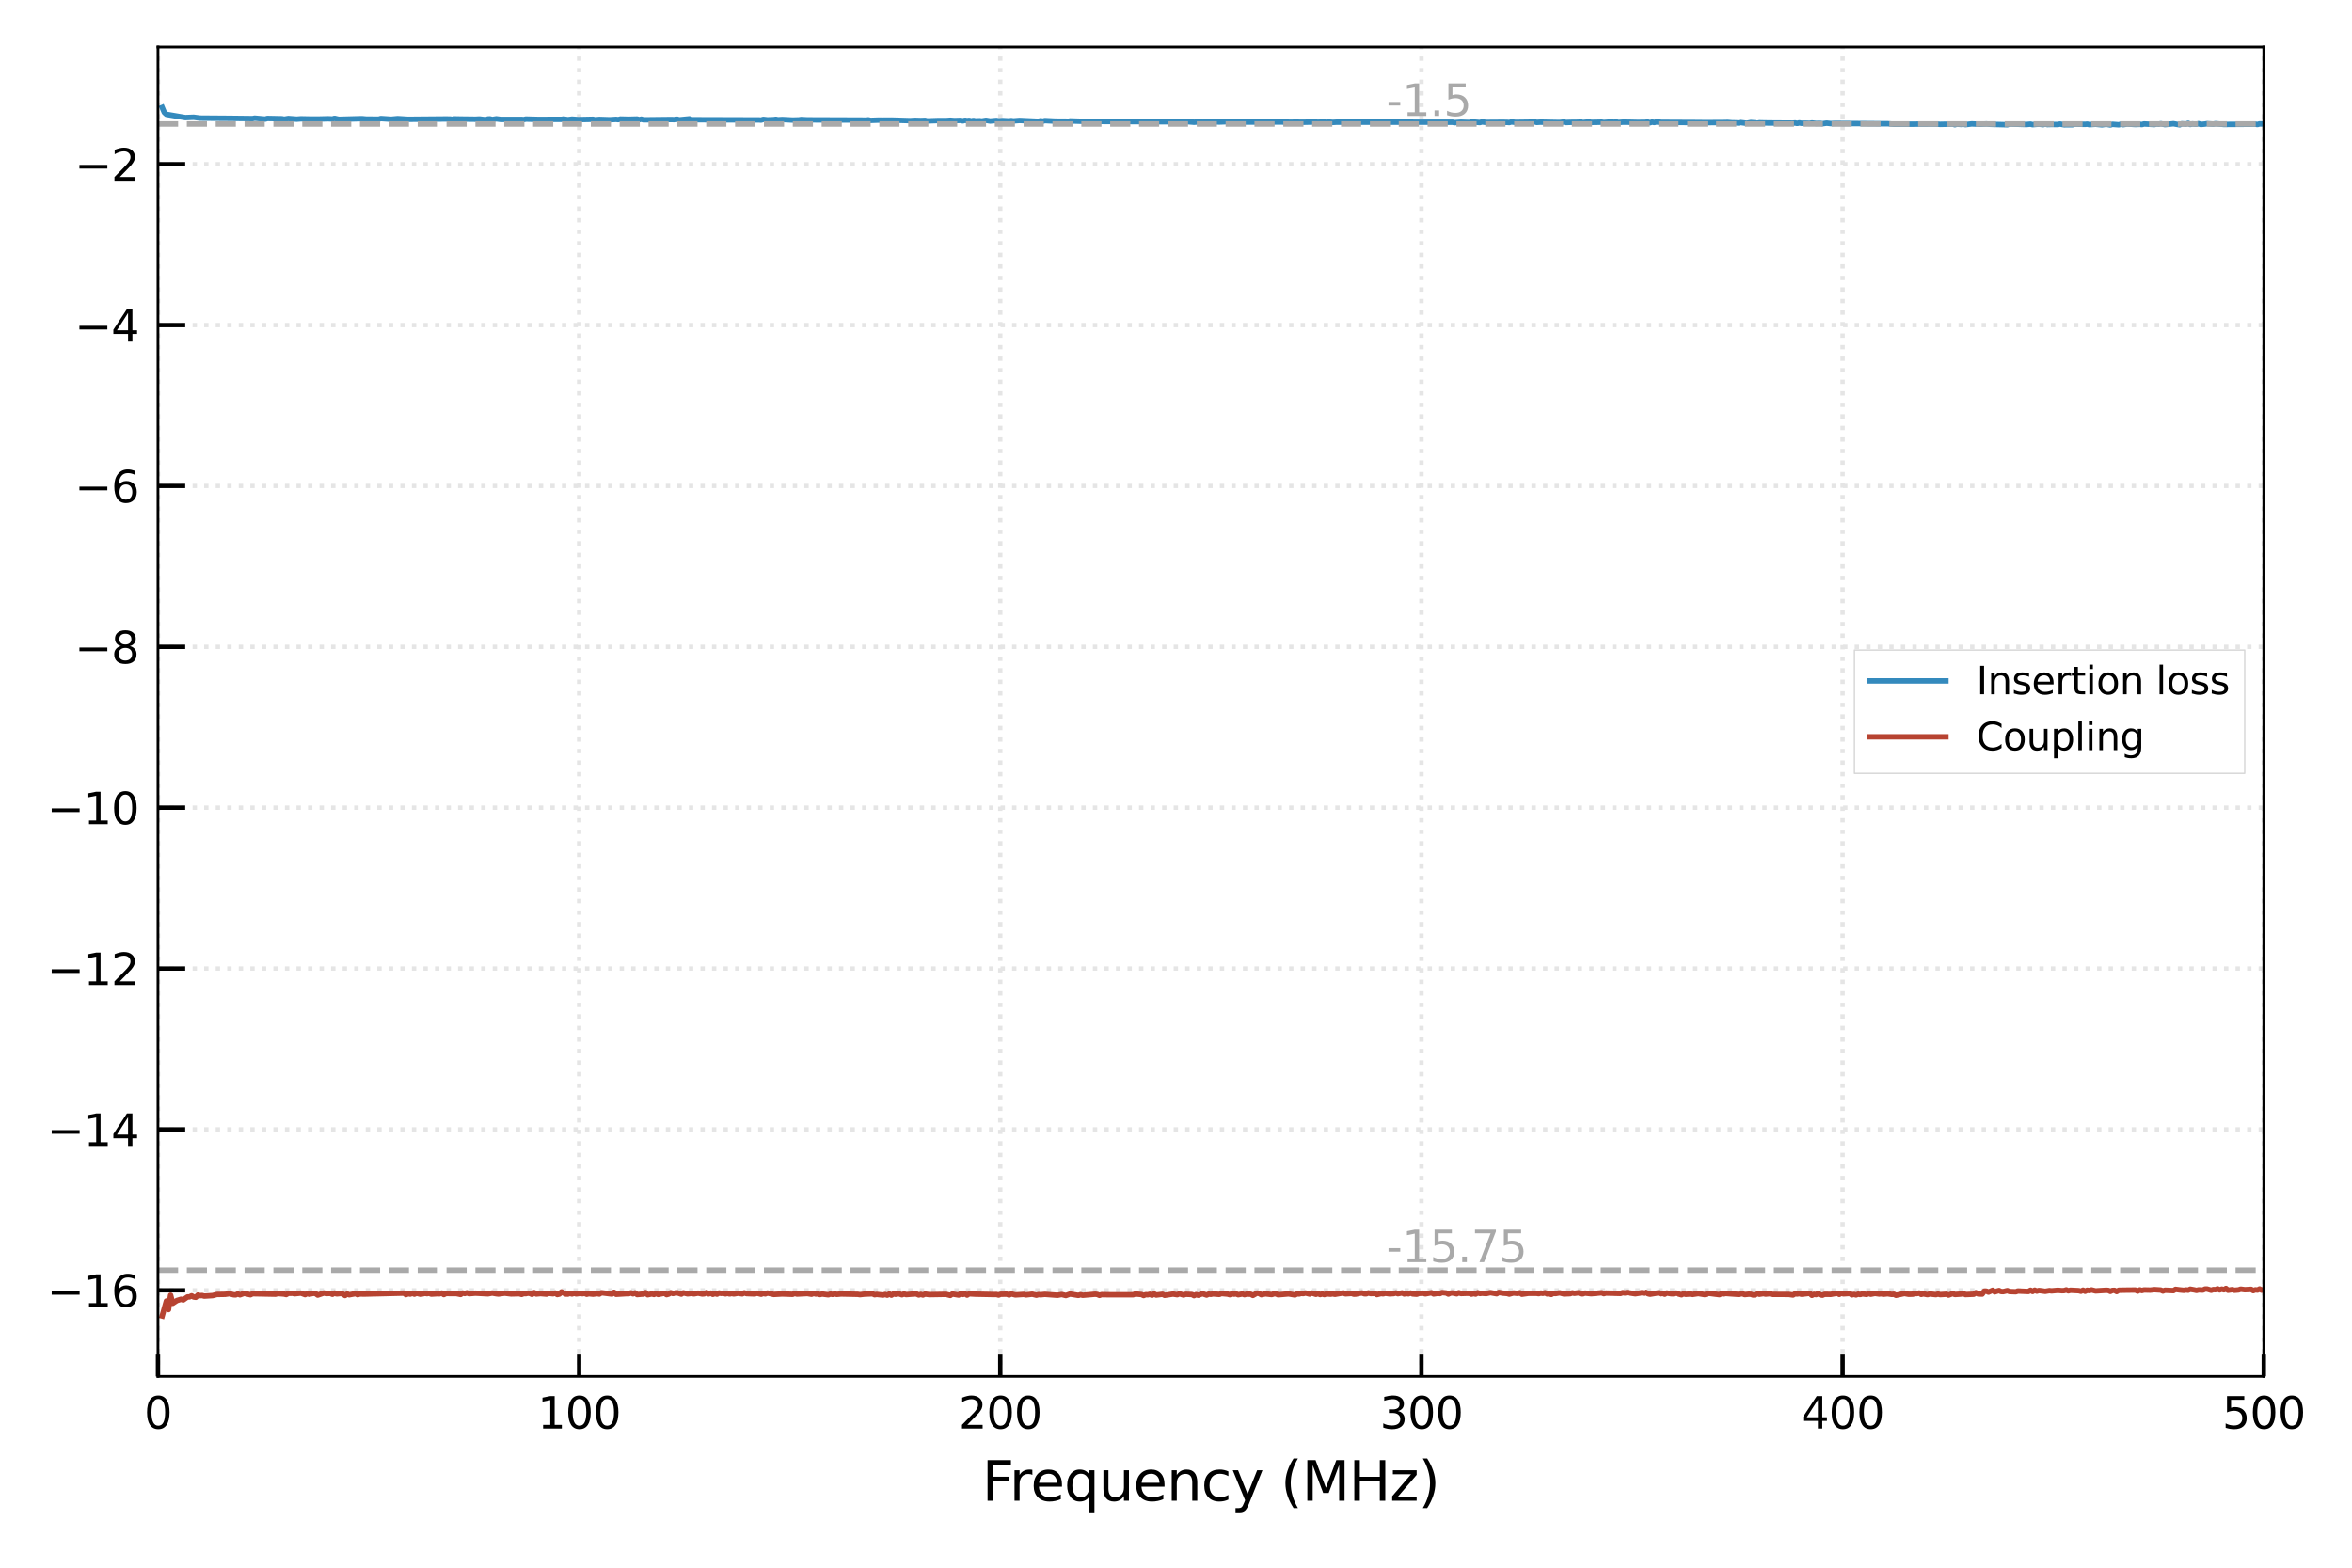<svg xmlns:xlink="http://www.w3.org/1999/xlink" xmlns="http://www.w3.org/2000/svg" viewBox="0 0 432 288" version="1.1" viewport="0 0 1280px 853px">
 <defs>
  <style type="text/css">*{stroke-linejoin: round; stroke-linecap: butt}</style>
 </defs>
 <g id="figure_1">
  <g id="patch_1">
   <path d="M 0 288  L 432 288  L 432 0  L 0 0  z " style="fill: #ffffff"/>
  </g>
  <g id="axes_1">
   <g id="patch_2">
    <path d="M 29.015 252.86  L 415.798 252.86  L 415.798 8.64  L 29.015 8.64  z " style="fill: #ffffff"/>
   </g>
   <g id="matplotlib.axis_1">
    <g id="xtick_1">
     <g id="line2d_1">
      <path d="M 29.015 252.86  L 29.015 8.64  " clip-path="url(#pd829ec9882)" style="fill: none; stroke-dasharray: 0.8,1.32; stroke-dashoffset: 0; stroke: #e5e5e5; stroke-width: 0.8"/>
     </g>
     <g id="line2d_2">
      <defs>
       <path id="m5ddbd8a841" d="M 0 0  L 0 -4  " style="stroke: #000000; stroke-width: 0.8"/>
      </defs>
      <g>
       <use xlink:href="#m5ddbd8a841" x="29.015" y="252.86" style="stroke: #000000; stroke-width: 0.8"/>
      </g>
     </g>
     <g id="text_1">
      <!-- 0 -->
      <g transform="translate(26.47 262.439) scale(0.08 -0.08)">
       <defs>
        <path id="DejaVuSans-30" d="M 2034 4250  Q 1547 4250 1301 3770  Q 1056 3291 1056 2328  Q 1056 1369 1301 889  Q 1547 409 2034 409  Q 2525 409 2770 889  Q 3016 1369 3016 2328  Q 3016 3291 2770 3770  Q 2525 4250 2034 4250  z M 2034 4750  Q 2819 4750 3233 4129  Q 3647 3509 3647 2328  Q 3647 1150 3233 529  Q 2819 -91 2034 -91  Q 1250 -91 836 529  Q 422 1150 422 2328  Q 422 3509 836 4129  Q 1250 4750 2034 4750  z " transform="scale(0.016)"/>
       </defs>
       <use xlink:href="#DejaVuSans-30"/>
      </g>
     </g>
    </g>
    <g id="xtick_2">
     <g id="line2d_3">
      <path d="M 106.371 252.86  L 106.371 8.64  " clip-path="url(#pd829ec9882)" style="fill: none; stroke-dasharray: 0.8,1.32; stroke-dashoffset: 0; stroke: #e5e5e5; stroke-width: 0.8"/>
     </g>
     <g id="line2d_4">
      <g>
       <use xlink:href="#m5ddbd8a841" x="106.371" y="252.86" style="stroke: #000000; stroke-width: 0.8"/>
      </g>
     </g>
     <g id="text_2">
      <!-- 100 -->
      <g transform="translate(98.737 262.439) scale(0.08 -0.08)">
       <defs>
        <path id="DejaVuSans-31" d="M 794 531  L 1825 531  L 1825 4091  L 703 3866  L 703 4441  L 1819 4666  L 2450 4666  L 2450 531  L 3481 531  L 3481 0  L 794 0  L 794 531  z " transform="scale(0.016)"/>
       </defs>
       <use xlink:href="#DejaVuSans-31"/>
       <use xlink:href="#DejaVuSans-30" x="63.623"/>
       <use xlink:href="#DejaVuSans-30" x="127.246"/>
      </g>
     </g>
    </g>
    <g id="xtick_3">
     <g id="line2d_5">
      <path d="M 183.728 252.86  L 183.728 8.64  " clip-path="url(#pd829ec9882)" style="fill: none; stroke-dasharray: 0.8,1.32; stroke-dashoffset: 0; stroke: #e5e5e5; stroke-width: 0.8"/>
     </g>
     <g id="line2d_6">
      <g>
       <use xlink:href="#m5ddbd8a841" x="183.728" y="252.86" style="stroke: #000000; stroke-width: 0.8"/>
      </g>
     </g>
     <g id="text_3">
      <!-- 200 -->
      <g transform="translate(176.093 262.439) scale(0.08 -0.08)">
       <defs>
        <path id="DejaVuSans-32" d="M 1228 531  L 3431 531  L 3431 0  L 469 0  L 469 531  Q 828 903 1448 1529  Q 2069 2156 2228 2338  Q 2531 2678 2651 2914  Q 2772 3150 2772 3378  Q 2772 3750 2511 3984  Q 2250 4219 1831 4219  Q 1534 4219 1204 4116  Q 875 4013 500 3803  L 500 4441  Q 881 4594 1212 4672  Q 1544 4750 1819 4750  Q 2544 4750 2975 4387  Q 3406 4025 3406 3419  Q 3406 3131 3298 2873  Q 3191 2616 2906 2266  Q 2828 2175 2409 1742  Q 1991 1309 1228 531  z " transform="scale(0.016)"/>
       </defs>
       <use xlink:href="#DejaVuSans-32"/>
       <use xlink:href="#DejaVuSans-30" x="63.623"/>
       <use xlink:href="#DejaVuSans-30" x="127.246"/>
      </g>
     </g>
    </g>
    <g id="xtick_4">
     <g id="line2d_7">
      <path d="M 261.084 252.86  L 261.084 8.64  " clip-path="url(#pd829ec9882)" style="fill: none; stroke-dasharray: 0.8,1.32; stroke-dashoffset: 0; stroke: #e5e5e5; stroke-width: 0.8"/>
     </g>
     <g id="line2d_8">
      <g>
       <use xlink:href="#m5ddbd8a841" x="261.084" y="252.86" style="stroke: #000000; stroke-width: 0.8"/>
      </g>
     </g>
     <g id="text_4">
      <!-- 300 -->
      <g transform="translate(253.45 262.439) scale(0.08 -0.08)">
       <defs>
        <path id="DejaVuSans-33" d="M 2597 2516  Q 3050 2419 3304 2112  Q 3559 1806 3559 1356  Q 3559 666 3084 287  Q 2609 -91 1734 -91  Q 1441 -91 1130 -33  Q 819 25 488 141  L 488 750  Q 750 597 1062 519  Q 1375 441 1716 441  Q 2309 441 2620 675  Q 2931 909 2931 1356  Q 2931 1769 2642 2001  Q 2353 2234 1838 2234  L 1294 2234  L 1294 2753  L 1863 2753  Q 2328 2753 2575 2939  Q 2822 3125 2822 3475  Q 2822 3834 2567 4026  Q 2313 4219 1838 4219  Q 1578 4219 1281 4162  Q 984 4106 628 3988  L 628 4550  Q 988 4650 1302 4700  Q 1616 4750 1894 4750  Q 2613 4750 3031 4423  Q 3450 4097 3450 3541  Q 3450 3153 3228 2886  Q 3006 2619 2597 2516  z " transform="scale(0.016)"/>
       </defs>
       <use xlink:href="#DejaVuSans-33"/>
       <use xlink:href="#DejaVuSans-30" x="63.623"/>
       <use xlink:href="#DejaVuSans-30" x="127.246"/>
      </g>
     </g>
    </g>
    <g id="xtick_5">
     <g id="line2d_9">
      <path d="M 338.441 252.86  L 338.441 8.64  " clip-path="url(#pd829ec9882)" style="fill: none; stroke-dasharray: 0.8,1.32; stroke-dashoffset: 0; stroke: #e5e5e5; stroke-width: 0.8"/>
     </g>
     <g id="line2d_10">
      <g>
       <use xlink:href="#m5ddbd8a841" x="338.441" y="252.86" style="stroke: #000000; stroke-width: 0.8"/>
      </g>
     </g>
     <g id="text_5">
      <!-- 400 -->
      <g transform="translate(330.806 262.439) scale(0.08 -0.08)">
       <defs>
        <path id="DejaVuSans-34" d="M 2419 4116  L 825 1625  L 2419 1625  L 2419 4116  z M 2253 4666  L 3047 4666  L 3047 1625  L 3713 1625  L 3713 1100  L 3047 1100  L 3047 0  L 2419 0  L 2419 1100  L 313 1100  L 313 1709  L 2253 4666  z " transform="scale(0.016)"/>
       </defs>
       <use xlink:href="#DejaVuSans-34"/>
       <use xlink:href="#DejaVuSans-30" x="63.623"/>
       <use xlink:href="#DejaVuSans-30" x="127.246"/>
      </g>
     </g>
    </g>
    <g id="xtick_6">
     <g id="line2d_11">
      <path d="M 415.798 252.86  L 415.798 8.64  " clip-path="url(#pd829ec9882)" style="fill: none; stroke-dasharray: 0.8,1.32; stroke-dashoffset: 0; stroke: #e5e5e5; stroke-width: 0.8"/>
     </g>
     <g id="line2d_12">
      <g>
       <use xlink:href="#m5ddbd8a841" x="415.798" y="252.86" style="stroke: #000000; stroke-width: 0.8"/>
      </g>
     </g>
     <g id="text_6">
      <!-- 500 -->
      <g transform="translate(408.163 262.439) scale(0.08 -0.08)">
       <defs>
        <path id="DejaVuSans-35" d="M 691 4666  L 3169 4666  L 3169 4134  L 1269 4134  L 1269 2991  Q 1406 3038 1543 3061  Q 1681 3084 1819 3084  Q 2600 3084 3056 2656  Q 3513 2228 3513 1497  Q 3513 744 3044 326  Q 2575 -91 1722 -91  Q 1428 -91 1123 -41  Q 819 9 494 109  L 494 744  Q 775 591 1075 516  Q 1375 441 1709 441  Q 2250 441 2565 725  Q 2881 1009 2881 1497  Q 2881 1984 2565 2268  Q 2250 2553 1709 2553  Q 1456 2553 1204 2497  Q 953 2441 691 2322  L 691 4666  z " transform="scale(0.016)"/>
       </defs>
       <use xlink:href="#DejaVuSans-35"/>
       <use xlink:href="#DejaVuSans-30" x="63.623"/>
       <use xlink:href="#DejaVuSans-30" x="127.246"/>
      </g>
     </g>
    </g>
    <g id="text_7">
     <!-- Frequency (MHz) -->
     <g transform="translate(180.387 275.701) scale(0.1 -0.1)">
      <defs>
       <path id="DejaVuSans-46" d="M 628 4666  L 3309 4666  L 3309 4134  L 1259 4134  L 1259 2759  L 3109 2759  L 3109 2228  L 1259 2228  L 1259 0  L 628 0  L 628 4666  z " transform="scale(0.016)"/>
       <path id="DejaVuSans-72" d="M 2631 2963  Q 2534 3019 2420 3045  Q 2306 3072 2169 3072  Q 1681 3072 1420 2755  Q 1159 2438 1159 1844  L 1159 0  L 581 0  L 581 3500  L 1159 3500  L 1159 2956  Q 1341 3275 1631 3429  Q 1922 3584 2338 3584  Q 2397 3584 2469 3576  Q 2541 3569 2628 3553  L 2631 2963  z " transform="scale(0.016)"/>
       <path id="DejaVuSans-65" d="M 3597 1894  L 3597 1613  L 953 1613  Q 991 1019 1311 708  Q 1631 397 2203 397  Q 2534 397 2845 478  Q 3156 559 3463 722  L 3463 178  Q 3153 47 2828 -22  Q 2503 -91 2169 -91  Q 1331 -91 842 396  Q 353 884 353 1716  Q 353 2575 817 3079  Q 1281 3584 2069 3584  Q 2775 3584 3186 3129  Q 3597 2675 3597 1894  z M 3022 2063  Q 3016 2534 2758 2815  Q 2500 3097 2075 3097  Q 1594 3097 1305 2825  Q 1016 2553 972 2059  L 3022 2063  z " transform="scale(0.016)"/>
       <path id="DejaVuSans-71" d="M 947 1747  Q 947 1113 1208 752  Q 1469 391 1925 391  Q 2381 391 2643 752  Q 2906 1113 2906 1747  Q 2906 2381 2643 2742  Q 2381 3103 1925 3103  Q 1469 3103 1208 2742  Q 947 2381 947 1747  z M 2906 525  Q 2725 213 2448 61  Q 2172 -91 1784 -91  Q 1150 -91 751 415  Q 353 922 353 1747  Q 353 2572 751 3078  Q 1150 3584 1784 3584  Q 2172 3584 2448 3432  Q 2725 3281 2906 2969  L 2906 3500  L 3481 3500  L 3481 -1331  L 2906 -1331  L 2906 525  z " transform="scale(0.016)"/>
       <path id="DejaVuSans-75" d="M 544 1381  L 544 3500  L 1119 3500  L 1119 1403  Q 1119 906 1312 657  Q 1506 409 1894 409  Q 2359 409 2629 706  Q 2900 1003 2900 1516  L 2900 3500  L 3475 3500  L 3475 0  L 2900 0  L 2900 538  Q 2691 219 2414 64  Q 2138 -91 1772 -91  Q 1169 -91 856 284  Q 544 659 544 1381  z M 1991 3584  L 1991 3584  z " transform="scale(0.016)"/>
       <path id="DejaVuSans-6e" d="M 3513 2113  L 3513 0  L 2938 0  L 2938 2094  Q 2938 2591 2744 2837  Q 2550 3084 2163 3084  Q 1697 3084 1428 2787  Q 1159 2491 1159 1978  L 1159 0  L 581 0  L 581 3500  L 1159 3500  L 1159 2956  Q 1366 3272 1645 3428  Q 1925 3584 2291 3584  Q 2894 3584 3203 3211  Q 3513 2838 3513 2113  z " transform="scale(0.016)"/>
       <path id="DejaVuSans-63" d="M 3122 3366  L 3122 2828  Q 2878 2963 2633 3030  Q 2388 3097 2138 3097  Q 1578 3097 1268 2742  Q 959 2388 959 1747  Q 959 1106 1268 751  Q 1578 397 2138 397  Q 2388 397 2633 464  Q 2878 531 3122 666  L 3122 134  Q 2881 22 2623 -34  Q 2366 -91 2075 -91  Q 1284 -91 818 406  Q 353 903 353 1747  Q 353 2603 823 3093  Q 1294 3584 2113 3584  Q 2378 3584 2631 3529  Q 2884 3475 3122 3366  z " transform="scale(0.016)"/>
       <path id="DejaVuSans-79" d="M 2059 -325  Q 1816 -950 1584 -1140  Q 1353 -1331 966 -1331  L 506 -1331  L 506 -850  L 844 -850  Q 1081 -850 1212 -737  Q 1344 -625 1503 -206  L 1606 56  L 191 3500  L 800 3500  L 1894 763  L 2988 3500  L 3597 3500  L 2059 -325  z " transform="scale(0.016)"/>
       <path id="DejaVuSans-20" transform="scale(0.016)"/>
       <path id="DejaVuSans-28" d="M 1984 4856  Q 1566 4138 1362 3434  Q 1159 2731 1159 2009  Q 1159 1288 1364 580  Q 1569 -128 1984 -844  L 1484 -844  Q 1016 -109 783 600  Q 550 1309 550 2009  Q 550 2706 781 3412  Q 1013 4119 1484 4856  L 1984 4856  z " transform="scale(0.016)"/>
       <path id="DejaVuSans-4d" d="M 628 4666  L 1569 4666  L 2759 1491  L 3956 4666  L 4897 4666  L 4897 0  L 4281 0  L 4281 4097  L 3078 897  L 2444 897  L 1241 4097  L 1241 0  L 628 0  L 628 4666  z " transform="scale(0.016)"/>
       <path id="DejaVuSans-48" d="M 628 4666  L 1259 4666  L 1259 2753  L 3553 2753  L 3553 4666  L 4184 4666  L 4184 0  L 3553 0  L 3553 2222  L 1259 2222  L 1259 0  L 628 0  L 628 4666  z " transform="scale(0.016)"/>
       <path id="DejaVuSans-7a" d="M 353 3500  L 3084 3500  L 3084 2975  L 922 459  L 3084 459  L 3084 0  L 275 0  L 275 525  L 2438 3041  L 353 3041  L 353 3500  z " transform="scale(0.016)"/>
       <path id="DejaVuSans-29" d="M 513 4856  L 1013 4856  Q 1481 4119 1714 3412  Q 1947 2706 1947 2009  Q 1947 1309 1714 600  Q 1481 -109 1013 -844  L 513 -844  Q 928 -128 1133 580  Q 1338 1288 1338 2009  Q 1338 2731 1133 3434  Q 928 4138 513 4856  z " transform="scale(0.016)"/>
      </defs>
      <use xlink:href="#DejaVuSans-46"/>
      <use xlink:href="#DejaVuSans-72" x="50.27"/>
      <use xlink:href="#DejaVuSans-65" x="89.133"/>
      <use xlink:href="#DejaVuSans-71" x="150.656"/>
      <use xlink:href="#DejaVuSans-75" x="214.133"/>
      <use xlink:href="#DejaVuSans-65" x="277.512"/>
      <use xlink:href="#DejaVuSans-6e" x="339.035"/>
      <use xlink:href="#DejaVuSans-63" x="402.414"/>
      <use xlink:href="#DejaVuSans-79" x="457.395"/>
      <use xlink:href="#DejaVuSans-20" x="516.574"/>
      <use xlink:href="#DejaVuSans-28" x="548.361"/>
      <use xlink:href="#DejaVuSans-4d" x="587.375"/>
      <use xlink:href="#DejaVuSans-48" x="673.654"/>
      <use xlink:href="#DejaVuSans-7a" x="748.85"/>
      <use xlink:href="#DejaVuSans-29" x="801.34"/>
     </g>
    </g>
   </g>
   <g id="matplotlib.axis_2">
    <g id="ytick_1">
     <g id="line2d_13">
      <path d="M 29.015 237.041  L 415.798 237.041  " clip-path="url(#pd829ec9882)" style="fill: none; stroke-dasharray: 0.8,1.32; stroke-dashoffset: 0; stroke: #e5e5e5; stroke-width: 0.8"/>
     </g>
     <g id="line2d_14">
      <defs>
       <path id="md3679ef410" d="M 0 0  L 5 0  " style="stroke: #000000; stroke-width: 0.8"/>
      </defs>
      <g>
       <use xlink:href="#md3679ef410" x="29.015" y="237.041" style="stroke: #000000; stroke-width: 0.8"/>
      </g>
     </g>
     <g id="text_8">
      <!-- &#8722;16 -->
      <g transform="translate(8.631 240.08) scale(0.08 -0.08)">
       <defs>
        <path id="DejaVuSans-2212" d="M 678 2272  L 4684 2272  L 4684 1741  L 678 1741  L 678 2272  z " transform="scale(0.016)"/>
        <path id="DejaVuSans-36" d="M 2113 2584  Q 1688 2584 1439 2293  Q 1191 2003 1191 1497  Q 1191 994 1439 701  Q 1688 409 2113 409  Q 2538 409 2786 701  Q 3034 994 3034 1497  Q 3034 2003 2786 2293  Q 2538 2584 2113 2584  z M 3366 4563  L 3366 3988  Q 3128 4100 2886 4159  Q 2644 4219 2406 4219  Q 1781 4219 1451 3797  Q 1122 3375 1075 2522  Q 1259 2794 1537 2939  Q 1816 3084 2150 3084  Q 2853 3084 3261 2657  Q 3669 2231 3669 1497  Q 3669 778 3244 343  Q 2819 -91 2113 -91  Q 1303 -91 875 529  Q 447 1150 447 2328  Q 447 3434 972 4092  Q 1497 4750 2381 4750  Q 2619 4750 2861 4703  Q 3103 4656 3366 4563  z " transform="scale(0.016)"/>
       </defs>
       <use xlink:href="#DejaVuSans-2212"/>
       <use xlink:href="#DejaVuSans-31" x="83.789"/>
       <use xlink:href="#DejaVuSans-36" x="147.412"/>
      </g>
     </g>
    </g>
    <g id="ytick_2">
     <g id="line2d_15">
      <path d="M 29.015 207.487  L 415.798 207.487  " clip-path="url(#pd829ec9882)" style="fill: none; stroke-dasharray: 0.8,1.32; stroke-dashoffset: 0; stroke: #e5e5e5; stroke-width: 0.8"/>
     </g>
     <g id="line2d_16">
      <g>
       <use xlink:href="#md3679ef410" x="29.015" y="207.487" style="stroke: #000000; stroke-width: 0.8"/>
      </g>
     </g>
     <g id="text_9">
      <!-- &#8722;14 -->
      <g transform="translate(8.631 210.526) scale(0.08 -0.08)">
       <use xlink:href="#DejaVuSans-2212"/>
       <use xlink:href="#DejaVuSans-31" x="83.789"/>
       <use xlink:href="#DejaVuSans-34" x="147.412"/>
      </g>
     </g>
    </g>
    <g id="ytick_3">
     <g id="line2d_17">
      <path d="M 29.015 177.933  L 415.798 177.933  " clip-path="url(#pd829ec9882)" style="fill: none; stroke-dasharray: 0.8,1.32; stroke-dashoffset: 0; stroke: #e5e5e5; stroke-width: 0.8"/>
     </g>
     <g id="line2d_18">
      <g>
       <use xlink:href="#md3679ef410" x="29.015" y="177.933" style="stroke: #000000; stroke-width: 0.8"/>
      </g>
     </g>
     <g id="text_10">
      <!-- &#8722;12 -->
      <g transform="translate(8.631 180.973) scale(0.08 -0.08)">
       <use xlink:href="#DejaVuSans-2212"/>
       <use xlink:href="#DejaVuSans-31" x="83.789"/>
       <use xlink:href="#DejaVuSans-32" x="147.412"/>
      </g>
     </g>
    </g>
    <g id="ytick_4">
     <g id="line2d_19">
      <path d="M 29.015 148.38  L 415.798 148.38  " clip-path="url(#pd829ec9882)" style="fill: none; stroke-dasharray: 0.8,1.32; stroke-dashoffset: 0; stroke: #e5e5e5; stroke-width: 0.8"/>
     </g>
     <g id="line2d_20">
      <g>
       <use xlink:href="#md3679ef410" x="29.015" y="148.38" style="stroke: #000000; stroke-width: 0.8"/>
      </g>
     </g>
     <g id="text_11">
      <!-- &#8722;10 -->
      <g transform="translate(8.631 151.419) scale(0.08 -0.08)">
       <use xlink:href="#DejaVuSans-2212"/>
       <use xlink:href="#DejaVuSans-31" x="83.789"/>
       <use xlink:href="#DejaVuSans-30" x="147.412"/>
      </g>
     </g>
    </g>
    <g id="ytick_5">
     <g id="line2d_21">
      <path d="M 29.015 118.826  L 415.798 118.826  " clip-path="url(#pd829ec9882)" style="fill: none; stroke-dasharray: 0.8,1.32; stroke-dashoffset: 0; stroke: #e5e5e5; stroke-width: 0.8"/>
     </g>
     <g id="line2d_22">
      <g>
       <use xlink:href="#md3679ef410" x="29.015" y="118.826" style="stroke: #000000; stroke-width: 0.8"/>
      </g>
     </g>
     <g id="text_12">
      <!-- &#8722;8 -->
      <g transform="translate(13.721 121.866) scale(0.08 -0.08)">
       <defs>
        <path id="DejaVuSans-38" d="M 2034 2216  Q 1584 2216 1326 1975  Q 1069 1734 1069 1313  Q 1069 891 1326 650  Q 1584 409 2034 409  Q 2484 409 2743 651  Q 3003 894 3003 1313  Q 3003 1734 2745 1975  Q 2488 2216 2034 2216  z M 1403 2484  Q 997 2584 770 2862  Q 544 3141 544 3541  Q 544 4100 942 4425  Q 1341 4750 2034 4750  Q 2731 4750 3128 4425  Q 3525 4100 3525 3541  Q 3525 3141 3298 2862  Q 3072 2584 2669 2484  Q 3125 2378 3379 2068  Q 3634 1759 3634 1313  Q 3634 634 3220 271  Q 2806 -91 2034 -91  Q 1263 -91 848 271  Q 434 634 434 1313  Q 434 1759 690 2068  Q 947 2378 1403 2484  z M 1172 3481  Q 1172 3119 1398 2916  Q 1625 2713 2034 2713  Q 2441 2713 2670 2916  Q 2900 3119 2900 3481  Q 2900 3844 2670 4047  Q 2441 4250 2034 4250  Q 1625 4250 1398 4047  Q 1172 3844 1172 3481  z " transform="scale(0.016)"/>
       </defs>
       <use xlink:href="#DejaVuSans-2212"/>
       <use xlink:href="#DejaVuSans-38" x="83.789"/>
      </g>
     </g>
    </g>
    <g id="ytick_6">
     <g id="line2d_23">
      <path d="M 29.015 89.273  L 415.798 89.273  " clip-path="url(#pd829ec9882)" style="fill: none; stroke-dasharray: 0.8,1.32; stroke-dashoffset: 0; stroke: #e5e5e5; stroke-width: 0.8"/>
     </g>
     <g id="line2d_24">
      <g>
       <use xlink:href="#md3679ef410" x="29.015" y="89.273" style="stroke: #000000; stroke-width: 0.8"/>
      </g>
     </g>
     <g id="text_13">
      <!-- &#8722;6 -->
      <g transform="translate(13.721 92.312) scale(0.08 -0.08)">
       <use xlink:href="#DejaVuSans-2212"/>
       <use xlink:href="#DejaVuSans-36" x="83.789"/>
      </g>
     </g>
    </g>
    <g id="ytick_7">
     <g id="line2d_25">
      <path d="M 29.015 59.719  L 415.798 59.719  " clip-path="url(#pd829ec9882)" style="fill: none; stroke-dasharray: 0.8,1.32; stroke-dashoffset: 0; stroke: #e5e5e5; stroke-width: 0.8"/>
     </g>
     <g id="line2d_26">
      <g>
       <use xlink:href="#md3679ef410" x="29.015" y="59.719" style="stroke: #000000; stroke-width: 0.8"/>
      </g>
     </g>
     <g id="text_14">
      <!-- &#8722;4 -->
      <g transform="translate(13.721 62.759) scale(0.08 -0.08)">
       <use xlink:href="#DejaVuSans-2212"/>
       <use xlink:href="#DejaVuSans-34" x="83.789"/>
      </g>
     </g>
    </g>
    <g id="ytick_8">
     <g id="line2d_27">
      <path d="M 29.015 30.166  L 415.798 30.166  " clip-path="url(#pd829ec9882)" style="fill: none; stroke-dasharray: 0.8,1.32; stroke-dashoffset: 0; stroke: #e5e5e5; stroke-width: 0.8"/>
     </g>
     <g id="line2d_28">
      <g>
       <use xlink:href="#md3679ef410" x="29.015" y="30.166" style="stroke: #000000; stroke-width: 0.8"/>
      </g>
     </g>
     <g id="text_15">
      <!-- &#8722;2 -->
      <g transform="translate(13.721 33.205) scale(0.08 -0.08)">
       <use xlink:href="#DejaVuSans-2212"/>
       <use xlink:href="#DejaVuSans-32" x="83.789"/>
      </g>
     </g>
    </g>
   </g>
   <g id="line2d_29">
    <path d="M 29.789 19.741  L 30.175 20.655  L 30.561 21.007  L 34.035 21.606  L 35.579 21.546  L 36.737 21.701  L 42.141 21.742  L 46.387 21.791  L 46.773 21.71  L 48.703 21.885  L 49.089 21.766  L 51.791 21.82  L 52.177 21.908  L 52.949 21.777  L 54.493 21.894  L 55.265 21.834  L 57.195 21.873  L 58.353 21.874  L 60.283 21.827  L 61.055 21.864  L 61.441 21.745  L 62.213 21.921  L 66.459 21.806  L 67.231 21.877  L 69.547 21.895  L 69.933 21.783  L 71.864 21.908  L 73.022 21.798  L 74.952 21.919  L 81.9 21.859  L 82.672 21.869  L 83.058 21.923  L 83.444 21.846  L 84.602 21.87  L 87.304 21.903  L 88.076 21.863  L 89.234 22.007  L 89.62 21.857  L 90.006 21.848  L 90.392 21.962  L 91.164 21.834  L 91.936 21.936  L 93.094 21.934  L 95.796 21.934  L 96.182 21.979  L 96.568 21.878  L 98.884 21.939  L 101.972 21.928  L 103.13 21.928  L 103.516 21.864  L 104.288 21.99  L 105.06 21.89  L 106.218 21.975  L 108.92 21.918  L 109.306 22.016  L 110.078 21.938  L 112.008 22.002  L 113.166 21.93  L 113.553 21.984  L 113.939 21.873  L 115.483 21.911  L 117.027 21.87  L 117.413 21.991  L 117.799 21.89  L 118.185 22.015  L 123.203 21.96  L 123.975 21.978  L 124.361 21.896  L 124.747 22.02  L 126.677 21.831  L 127.063 21.997  L 139.415 22.034  L 139.801 22.06  L 140.187 21.933  L 140.959 22.022  L 142.117 21.979  L 142.503 21.919  L 142.889 22.007  L 143.661 21.96  L 144.819 22.018  L 145.591 22.058  L 146.749 22.023  L 147.135 21.96  L 148.293 22.022  L 158.33 22.058  L 159.102 22.076  L 159.488 22.015  L 159.874 22.118  L 161.418 22.062  L 162.19 22.072  L 163.734 22.06  L 167.208 22.165  L 167.98 22.106  L 169.138 22.143  L 169.91 22.112  L 170.296 22.213  L 172.226 22.148  L 173.77 22.15  L 174.542 22.093  L 175.314 22.153  L 176.472 22.115  L 176.858 22.208  L 177.244 22.094  L 177.63 22.168  L 178.016 22.113  L 178.402 22.227  L 178.788 22.127  L 179.174 22.213  L 179.946 22.182  L 180.332 22.231  L 181.104 22.103  L 181.876 22.231  L 183.034 22.127  L 183.42 22.212  L 184.192 22.152  L 185.35 22.215  L 185.736 22.152  L 186.122 22.214  L 187.28 22.127  L 190.754 22.287  L 191.14 22.177  L 191.526 22.262  L 191.912 22.156  L 193.842 22.255  L 195.772 22.26  L 196.158 22.321  L 196.544 22.216  L 199.246 22.3  L 213.529 22.364  L 215.459 22.361  L 215.845 22.297  L 216.231 22.422  L 217.003 22.31  L 217.775 22.419  L 218.161 22.36  L 219.319 22.457  L 220.091 22.402  L 220.477 22.34  L 220.863 22.491  L 221.249 22.354  L 221.635 22.414  L 222.021 22.357  L 222.407 22.471  L 222.793 22.372  L 223.951 22.415  L 225.109 22.37  L 227.039 22.423  L 235.531 22.418  L 237.075 22.461  L 237.847 22.443  L 239.391 22.461  L 241.321 22.417  L 242.093 22.462  L 242.865 22.431  L 243.252 22.396  L 243.638 22.493  L 244.024 22.421  L 244.796 22.485  L 245.568 22.443  L 266.798 22.456  L 267.184 22.531  L 268.342 22.454  L 269.886 22.505  L 270.272 22.389  L 271.816 22.516  L 272.202 22.399  L 272.974 22.491  L 276.062 22.468  L 276.834 22.484  L 277.22 22.516  L 277.606 22.405  L 278.378 22.484  L 281.466 22.442  L 281.852 22.366  L 282.238 22.486  L 283.01 22.441  L 286.485 22.51  L 287.257 22.418  L 287.643 22.505  L 288.415 22.477  L 289.959 22.46  L 290.345 22.399  L 290.731 22.517  L 291.889 22.394  L 292.275 22.484  L 294.205 22.446  L 294.591 22.51  L 295.749 22.417  L 296.521 22.46  L 296.907 22.411  L 297.293 22.508  L 298.065 22.447  L 299.223 22.455  L 300.767 22.49  L 301.925 22.481  L 302.697 22.436  L 303.083 22.551  L 303.469 22.423  L 303.855 22.505  L 304.241 22.406  L 305.013 22.478  L 311.961 22.512  L 312.733 22.522  L 313.505 22.526  L 316.207 22.513  L 317.365 22.493  L 318.137 22.558  L 318.909 22.571  L 319.295 22.604  L 319.681 22.512  L 320.839 22.652  L 321.611 22.511  L 322.383 22.576  L 322.769 22.646  L 323.155 22.561  L 323.927 22.58  L 325.085 22.599  L 329.331 22.627  L 329.718 22.591  L 330.104 22.672  L 330.49 22.574  L 330.876 22.648  L 331.648 22.64  L 332.42 22.669  L 332.806 22.594  L 333.578 22.686  L 334.35 22.671  L 334.736 22.732  L 335.508 22.623  L 336.28 22.707  L 337.052 22.674  L 341.684 22.708  L 345.544 22.738  L 346.702 22.731  L 347.86 22.828  L 355.58 22.792  L 356.352 22.846  L 358.668 22.795  L 359.054 22.912  L 359.44 22.806  L 360.212 22.862  L 360.598 22.792  L 360.984 22.899  L 362.142 22.766  L 363.686 22.829  L 364.844 22.772  L 365.616 22.838  L 368.704 22.92  L 369.09 22.783  L 372.178 22.875  L 372.951 22.806  L 373.337 22.901  L 374.495 22.807  L 375.267 22.9  L 375.653 22.788  L 376.039 22.884  L 376.811 22.862  L 377.969 22.878  L 378.355 22.79  L 379.127 22.927  L 380.671 22.917  L 381.057 22.812  L 382.987 22.844  L 383.373 22.805  L 383.759 22.897  L 384.917 22.824  L 386.075 22.936  L 386.847 22.821  L 387.619 22.959  L 388.005 22.835  L 389.163 22.928  L 389.549 22.823  L 389.935 22.908  L 390.707 22.788  L 392.251 22.872  L 393.023 22.839  L 393.409 22.884  L 393.795 22.774  L 395.725 22.878  L 396.111 22.785  L 396.497 22.821  L 396.883 22.728  L 397.655 22.893  L 399.199 22.733  L 400.357 22.931  L 400.743 22.74  L 401.515 22.795  L 401.901 22.653  L 402.287 22.864  L 402.673 22.768  L 403.445 22.824  L 403.831 22.722  L 404.217 22.867  L 404.989 22.795  L 405.375 22.729  L 406.533 22.803  L 406.919 22.725  L 408.463 22.862  L 414.253 22.817  L 414.639 22.873  L 415.025 22.763  L 415.798 22.783  L 415.798 22.783  " clip-path="url(#pd829ec9882)" style="fill: none; stroke: #348abd; stroke-linecap: square"/>
   </g>
   <g id="line2d_30">
    <path d="M 29.789 241.759  L 30.561 239.012  L 30.947 240.587  L 31.333 237.944  L 31.719 239.432  L 32.491 238.92  L 33.263 238.685  L 33.649 238.81  L 34.421 238.266  L 34.807 238.253  L 35.193 238.056  L 35.579 238.273  L 35.965 238.326  L 36.351 237.918  L 36.737 238.028  L 37.123 237.999  L 37.509 238.109  L 39.053 238.012  L 39.825 237.808  L 41.369 237.78  L 42.141 237.666  L 42.913 237.869  L 43.299 237.886  L 43.685 237.701  L 44.071 237.877  L 44.843 237.6  L 46.001 237.862  L 46.387 237.672  L 50.633 237.755  L 51.019 237.636  L 52.177 237.731  L 52.563 237.824  L 52.949 237.599  L 53.721 237.587  L 54.107 237.676  L 55.265 237.554  L 56.037 237.839  L 56.423 237.627  L 56.809 237.759  L 57.581 237.589  L 57.967 237.643  L 58.353 237.925  L 59.511 237.533  L 59.897 237.639  L 60.669 237.607  L 61.055 237.775  L 61.441 237.544  L 61.827 237.707  L 62.599 237.626  L 62.985 237.727  L 63.371 238  L 63.757 237.711  L 64.143 237.87  L 65.301 237.654  L 65.687 237.847  L 66.073 237.716  L 66.845 237.736  L 74.18 237.559  L 74.566 237.835  L 74.952 237.668  L 75.338 237.74  L 75.724 237.587  L 76.11 237.752  L 76.496 237.579  L 77.268 237.771  L 78.04 237.598  L 78.426 237.66  L 78.812 237.582  L 79.198 237.744  L 80.356 237.671  L 80.742 237.691  L 81.128 237.539  L 81.514 237.827  L 81.9 237.632  L 83.83 237.645  L 84.602 237.805  L 84.988 237.54  L 85.374 237.632  L 85.76 237.5  L 86.146 237.666  L 87.304 237.567  L 89.62 237.689  L 90.392 237.543  L 91.164 237.68  L 91.55 237.722  L 92.708 237.569  L 93.866 237.709  L 95.41 237.671  L 95.796 237.797  L 96.182 237.642  L 96.568 237.661  L 96.954 237.566  L 97.34 237.621  L 97.726 237.791  L 98.112 237.466  L 98.498 237.722  L 99.27 237.647  L 100.428 237.748  L 100.814 237.594  L 101.586 237.687  L 101.972 237.538  L 102.358 237.823  L 102.744 237.731  L 103.13 237.331  L 103.902 237.734  L 104.288 237.741  L 104.674 237.599  L 105.06 237.717  L 105.446 237.582  L 105.832 237.706  L 106.604 237.605  L 106.99 237.675  L 107.376 237.59  L 107.762 237.771  L 108.148 237.668  L 108.92 237.755  L 109.692 237.654  L 110.078 237.732  L 110.464 237.486  L 112.394 237.728  L 112.78 237.407  L 113.166 237.778  L 115.097 237.66  L 115.483 237.67  L 115.869 237.509  L 116.255 237.693  L 116.641 237.51  L 117.027 237.831  L 117.799 237.759  L 118.185 237.738  L 118.571 237.466  L 118.957 237.861  L 119.729 237.704  L 120.115 237.811  L 120.501 237.625  L 120.887 237.807  L 122.045 237.578  L 122.431 237.843  L 122.817 237.736  L 123.203 237.482  L 123.589 237.627  L 124.361 237.495  L 125.133 237.743  L 125.519 237.504  L 126.291 237.697  L 127.063 237.602  L 127.449 237.696  L 128.221 237.56  L 128.993 237.721  L 129.379 237.683  L 129.765 237.46  L 130.151 237.705  L 130.537 237.552  L 130.923 237.782  L 131.309 237.635  L 131.695 237.751  L 132.081 237.529  L 132.467 237.615  L 132.853 237.558  L 133.239 237.696  L 133.625 237.605  L 134.011 237.716  L 134.397 237.623  L 134.783 237.712  L 135.555 237.58  L 136.327 237.699  L 136.713 237.502  L 137.099 237.648  L 138.257 237.694  L 138.643 237.701  L 139.029 237.57  L 139.801 237.767  L 140.187 237.62  L 140.573 237.702  L 140.959 237.539  L 142.117 237.802  L 143.661 237.715  L 145.591 237.782  L 145.977 237.601  L 146.363 237.739  L 148.293 237.64  L 149.065 237.768  L 149.451 237.607  L 149.837 237.731  L 150.223 237.7  L 150.609 237.825  L 150.995 237.727  L 152.153 237.873  L 152.539 237.725  L 152.925 237.809  L 153.311 237.695  L 153.697 237.794  L 154.469 237.72  L 157.558 237.783  L 157.944 237.845  L 158.716 237.755  L 160.26 237.685  L 160.646 237.859  L 161.032 237.794  L 162.19 237.923  L 162.576 237.808  L 162.962 237.94  L 163.348 237.713  L 163.734 237.939  L 164.12 237.688  L 164.506 237.781  L 164.892 237.611  L 165.664 237.866  L 166.05 237.712  L 166.436 237.834  L 167.98 237.712  L 168.366 237.725  L 168.752 237.904  L 169.138 237.791  L 169.524 237.909  L 169.91 237.735  L 170.682 237.837  L 173.77 237.782  L 174.542 237.985  L 174.928 237.72  L 176.086 237.917  L 176.472 237.617  L 176.858 237.806  L 177.244 237.677  L 177.63 237.927  L 178.016 237.686  L 179.174 237.754  L 179.946 237.767  L 182.648 237.82  L 183.034 237.81  L 183.42 237.918  L 183.806 237.767  L 184.964 237.756  L 185.35 237.906  L 185.736 237.705  L 186.508 237.892  L 188.052 237.794  L 188.438 237.892  L 189.596 237.755  L 190.368 237.944  L 190.754 237.826  L 191.14 237.862  L 191.912 237.784  L 194.228 237.958  L 195 237.813  L 195.772 238.005  L 196.544 237.73  L 198.088 237.982  L 198.474 237.842  L 198.86 237.96  L 201.177 237.759  L 201.563 237.807  L 201.949 237.976  L 202.335 237.839  L 203.879 237.865  L 208.125 237.864  L 208.511 237.721  L 209.669 237.817  L 210.055 238.006  L 210.441 237.842  L 210.827 237.869  L 211.213 237.766  L 211.599 237.953  L 211.985 237.701  L 212.371 237.915  L 213.529 237.769  L 213.915 237.966  L 215.459 237.734  L 216.231 237.854  L 216.617 237.681  L 217.389 237.909  L 217.775 237.772  L 218.933 237.817  L 219.319 238.026  L 219.705 237.83  L 220.091 237.957  L 220.863 237.665  L 221.635 237.92  L 222.021 237.734  L 222.407 237.788  L 222.793 237.7  L 223.951 237.8  L 224.337 237.636  L 225.495 237.741  L 225.881 237.852  L 226.267 237.669  L 226.653 237.753  L 227.039 237.696  L 227.425 237.859  L 228.197 237.716  L 228.583 237.848  L 228.969 237.745  L 229.741 237.763  L 230.127 237.983  L 230.899 237.549  L 231.285 237.632  L 231.671 237.851  L 232.443 237.696  L 233.601 237.827  L 233.987 237.685  L 234.373 237.691  L 234.759 237.866  L 236.689 237.7  L 237.847 237.898  L 238.233 237.698  L 238.619 237.719  L 239.005 237.613  L 239.391 237.647  L 239.777 237.533  L 240.549 237.731  L 240.935 237.539  L 241.707 237.783  L 242.093 237.637  L 242.479 237.824  L 242.865 237.717  L 243.252 237.832  L 243.638 237.698  L 244.41 237.758  L 244.796 237.693  L 245.182 237.783  L 246.726 237.52  L 247.112 237.696  L 248.27 237.617  L 248.656 237.755  L 249.042 237.741  L 249.814 237.573  L 250.2 237.532  L 250.586 237.681  L 250.972 237.686  L 251.358 237.511  L 251.744 237.643  L 252.516 237.618  L 252.902 237.832  L 253.674 237.638  L 254.06 237.691  L 254.446 237.579  L 255.218 237.693  L 255.99 237.648  L 256.376 237.525  L 256.762 237.668  L 257.534 237.517  L 257.92 237.717  L 258.306 237.63  L 258.692 237.693  L 259.078 237.535  L 259.464 237.707  L 260.236 237.765  L 260.622 237.612  L 261.394 237.568  L 261.78 237.699  L 262.938 237.491  L 263.324 237.717  L 264.096 237.592  L 264.482 237.64  L 264.868 237.458  L 265.64 237.531  L 266.026 237.733  L 266.412 237.555  L 266.798 237.524  L 267.57 237.69  L 267.956 237.483  L 268.342 237.631  L 269.5 237.591  L 269.886 237.604  L 270.272 237.75  L 270.658 237.648  L 271.044 237.737  L 271.43 237.487  L 271.816 237.631  L 272.202 237.577  L 272.974 237.641  L 273.746 237.469  L 274.904 237.677  L 275.29 237.434  L 276.062 237.565  L 276.834 237.626  L 277.22 237.743  L 277.992 237.532  L 278.764 237.614  L 279.15 237.49  L 279.536 237.766  L 280.694 237.601  L 282.238 237.594  L 282.624 237.659  L 283.01 237.544  L 283.396 237.608  L 283.782 237.489  L 284.168 237.705  L 284.554 237.672  L 284.94 237.799  L 285.326 237.596  L 285.712 237.638  L 286.485 237.502  L 287.257 237.711  L 288.415 237.662  L 288.801 237.509  L 289.187 237.598  L 289.959 237.492  L 290.345 237.677  L 290.731 237.692  L 291.117 237.548  L 292.275 237.672  L 294.205 237.494  L 294.591 237.658  L 294.977 237.549  L 297.679 237.618  L 298.065 237.468  L 298.451 237.538  L 298.837 237.447  L 300.381 237.68  L 301.153 237.563  L 301.539 237.47  L 301.925 237.558  L 302.311 237.422  L 302.697 237.662  L 303.083 237.761  L 304.627 237.505  L 305.013 237.687  L 305.399 237.591  L 305.785 237.756  L 306.171 237.534  L 306.943 237.673  L 307.329 237.688  L 307.715 237.546  L 308.873 237.871  L 309.259 237.66  L 309.645 237.783  L 310.417 237.729  L 310.803 237.811  L 311.961 237.639  L 313.119 237.833  L 313.891 237.592  L 315.821 237.844  L 316.207 237.64  L 316.593 237.708  L 316.979 237.623  L 319.295 237.791  L 320.067 237.662  L 320.453 237.833  L 321.225 237.754  L 321.611 237.768  L 321.997 237.91  L 322.383 237.882  L 322.769 237.61  L 323.155 237.769  L 323.927 237.65  L 324.313 237.744  L 325.085 237.664  L 325.471 237.794  L 328.559 237.798  L 329.331 237.91  L 329.718 237.681  L 330.104 237.724  L 330.49 237.65  L 330.876 237.769  L 332.42 237.595  L 332.806 237.967  L 333.192 237.775  L 333.578 237.836  L 333.964 237.6  L 334.35 237.879  L 334.736 237.947  L 335.122 237.779  L 336.28 237.787  L 337.438 237.577  L 337.824 237.79  L 338.21 237.579  L 338.596 237.698  L 339.754 237.62  L 340.14 237.881  L 340.526 237.784  L 340.912 237.895  L 341.298 237.743  L 341.684 237.822  L 342.07 237.693  L 342.842 237.804  L 343.228 237.627  L 343.614 237.764  L 344.386 237.613  L 345.158 237.722  L 345.544 237.684  L 345.93 237.764  L 346.702 237.677  L 347.474 237.799  L 347.86 237.761  L 348.246 237.964  L 349.79 237.629  L 350.562 237.772  L 351.334 237.755  L 351.72 237.638  L 352.106 237.641  L 352.492 237.53  L 352.878 237.797  L 353.264 237.692  L 354.036 237.842  L 354.422 237.714  L 355.58 237.84  L 355.966 237.727  L 356.352 237.837  L 357.51 237.764  L 357.896 237.923  L 358.668 237.643  L 359.054 237.814  L 360.212 237.738  L 360.598 237.577  L 360.984 237.827  L 362.528 237.764  L 362.914 237.47  L 363.3 237.703  L 364.072 237.739  L 364.458 237.196  L 364.844 237.184  L 365.23 237.373  L 366.002 237.033  L 366.388 237.328  L 367.16 237.079  L 367.546 237.264  L 367.932 237.282  L 368.704 237.102  L 369.09 237.263  L 370.248 237.309  L 370.634 237.175  L 372.564 237.259  L 372.951 237.027  L 373.337 237.258  L 373.723 237.012  L 374.109 237.194  L 374.495 237.072  L 375.653 237.228  L 376.425 237.095  L 376.811 237.152  L 377.969 237.042  L 378.741 237.11  L 379.127 237.094  L 379.513 236.963  L 379.899 237.136  L 380.285 237.031  L 381.829 237.11  L 382.215 237.216  L 382.601 237.015  L 382.987 237.221  L 383.373 237.03  L 383.759 237.094  L 384.145 236.97  L 384.917 237.157  L 386.847 237.036  L 387.233 237.064  L 387.619 237.243  L 388.005 237.061  L 388.391 237.054  L 388.777 237.272  L 389.163 237.032  L 391.093 237.003  L 392.251 236.996  L 392.637 237.191  L 393.023 236.964  L 393.409 237.087  L 393.795 236.978  L 394.953 237.007  L 395.725 236.922  L 396.883 236.996  L 397.269 237.177  L 397.655 237.026  L 399.199 237.101  L 399.585 236.868  L 400.357 236.971  L 401.129 237.051  L 401.515 236.971  L 401.901 237.022  L 402.287 236.836  L 403.059 236.975  L 403.445 237.065  L 403.831 236.962  L 404.603 237  L 404.989 236.813  L 405.375 236.807  L 406.147 237.038  L 406.533 236.902  L 406.919 236.931  L 407.305 236.778  L 407.691 236.971  L 408.077 236.821  L 408.463 236.946  L 408.849 236.704  L 409.235 237.034  L 410.007 236.915  L 410.393 237.038  L 411.165 236.968  L 411.551 236.831  L 412.323 236.935  L 413.481 236.867  L 413.867 237.104  L 414.253 236.947  L 414.639 237  L 415.025 236.796  L 415.411 237.016  L 415.798 236.889  L 415.798 236.889  " clip-path="url(#pd829ec9882)" style="fill: none; stroke: #b74331; stroke-linecap: square"/>
   </g>
   <g id="LineCollection_1">
    <path d="M 29.015 22.777  L 415.798 22.777  " clip-path="url(#pd829ec9882)" style="fill: none; stroke-dasharray: 3.7,1.6; stroke-dashoffset: 0; stroke: #a9a9a9"/>
    <path d="M 29.015 233.346  L 415.798 233.346  " clip-path="url(#pd829ec9882)" style="fill: none; stroke-dasharray: 3.7,1.6; stroke-dashoffset: 0; stroke: #a9a9a9"/>
   </g>
   <g id="patch_3">
    <path d="M 29.015 252.86  L 29.015 8.64  " style="fill: none; stroke: #000000; stroke-width: 0.5; stroke-linejoin: miter; stroke-linecap: square"/>
   </g>
   <g id="patch_4">
    <path d="M 415.798 252.86  L 415.798 8.64  " style="fill: none; stroke: #000000; stroke-width: 0.5; stroke-linejoin: miter; stroke-linecap: square"/>
   </g>
   <g id="patch_5">
    <path d="M 29.015 252.86  L 415.798 252.86  " style="fill: none; stroke: #000000; stroke-width: 0.5; stroke-linejoin: miter; stroke-linecap: square"/>
   </g>
   <g id="patch_6">
    <path d="M 29.015 8.64  L 415.798 8.64  " style="fill: none; stroke: #000000; stroke-width: 0.5; stroke-linejoin: miter; stroke-linecap: square"/>
   </g>
   <g id="text_16">
    <!-- -1.5 -->
    <g style="fill: #a9a9a9" transform="translate(254.638 21.299) scale(0.08 -0.08)">
     <defs>
      <path id="DejaVuSans-2d" d="M 313 2009  L 1997 2009  L 1997 1497  L 313 1497  L 313 2009  z " transform="scale(0.016)"/>
      <path id="DejaVuSans-2e" d="M 684 794  L 1344 794  L 1344 0  L 684 0  L 684 794  z " transform="scale(0.016)"/>
     </defs>
     <use xlink:href="#DejaVuSans-2d"/>
     <use xlink:href="#DejaVuSans-31" x="36.084"/>
     <use xlink:href="#DejaVuSans-2e" x="99.707"/>
     <use xlink:href="#DejaVuSans-35" x="131.494"/>
    </g>
   </g>
   <g id="text_17">
    <!-- -15.75 -->
    <g style="fill: #a9a9a9" transform="translate(254.638 231.869) scale(0.08 -0.08)">
     <defs>
      <path id="DejaVuSans-37" d="M 525 4666  L 3525 4666  L 3525 4397  L 1831 0  L 1172 0  L 2766 4134  L 525 4134  L 525 4666  z " transform="scale(0.016)"/>
     </defs>
     <use xlink:href="#DejaVuSans-2d"/>
     <use xlink:href="#DejaVuSans-31" x="36.084"/>
     <use xlink:href="#DejaVuSans-35" x="99.707"/>
     <use xlink:href="#DejaVuSans-2e" x="163.33"/>
     <use xlink:href="#DejaVuSans-37" x="195.117"/>
     <use xlink:href="#DejaVuSans-35" x="258.74"/>
    </g>
   </g>
   <g id="legend_1">
    <g id="patch_7">
     <path d="M 340.611 142.075  L 412.298 142.075  L 412.298 119.425  L 340.611 119.425  z " style="fill: #ffffff; opacity: 0.8; stroke: #cccccc; stroke-width: 0.25; stroke-linejoin: miter"/>
    </g>
    <g id="line2d_31">
     <path d="M 343.411 125.094  L 350.411 125.094  L 357.411 125.094  " style="fill: none; stroke: #348abd; stroke-linecap: square"/>
    </g>
    <g id="text_18">
     <!-- Insertion loss -->
     <g transform="translate(363.011 127.544) scale(0.07 -0.07)">
      <defs>
       <path id="DejaVuSans-49" d="M 628 4666  L 1259 4666  L 1259 0  L 628 0  L 628 4666  z " transform="scale(0.016)"/>
       <path id="DejaVuSans-73" d="M 2834 3397  L 2834 2853  Q 2591 2978 2328 3040  Q 2066 3103 1784 3103  Q 1356 3103 1142 2972  Q 928 2841 928 2578  Q 928 2378 1081 2264  Q 1234 2150 1697 2047  L 1894 2003  Q 2506 1872 2764 1633  Q 3022 1394 3022 966  Q 3022 478 2636 193  Q 2250 -91 1575 -91  Q 1294 -91 989 -36  Q 684 19 347 128  L 347 722  Q 666 556 975 473  Q 1284 391 1588 391  Q 1994 391 2212 530  Q 2431 669 2431 922  Q 2431 1156 2273 1281  Q 2116 1406 1581 1522  L 1381 1569  Q 847 1681 609 1914  Q 372 2147 372 2553  Q 372 3047 722 3315  Q 1072 3584 1716 3584  Q 2034 3584 2315 3537  Q 2597 3491 2834 3397  z " transform="scale(0.016)"/>
       <path id="DejaVuSans-74" d="M 1172 4494  L 1172 3500  L 2356 3500  L 2356 3053  L 1172 3053  L 1172 1153  Q 1172 725 1289 603  Q 1406 481 1766 481  L 2356 481  L 2356 0  L 1766 0  Q 1100 0 847 248  Q 594 497 594 1153  L 594 3053  L 172 3053  L 172 3500  L 594 3500  L 594 4494  L 1172 4494  z " transform="scale(0.016)"/>
       <path id="DejaVuSans-69" d="M 603 3500  L 1178 3500  L 1178 0  L 603 0  L 603 3500  z M 603 4863  L 1178 4863  L 1178 4134  L 603 4134  L 603 4863  z " transform="scale(0.016)"/>
       <path id="DejaVuSans-6f" d="M 1959 3097  Q 1497 3097 1228 2736  Q 959 2375 959 1747  Q 959 1119 1226 758  Q 1494 397 1959 397  Q 2419 397 2687 759  Q 2956 1122 2956 1747  Q 2956 2369 2687 2733  Q 2419 3097 1959 3097  z M 1959 3584  Q 2709 3584 3137 3096  Q 3566 2609 3566 1747  Q 3566 888 3137 398  Q 2709 -91 1959 -91  Q 1206 -91 779 398  Q 353 888 353 1747  Q 353 2609 779 3096  Q 1206 3584 1959 3584  z " transform="scale(0.016)"/>
       <path id="DejaVuSans-6c" d="M 603 4863  L 1178 4863  L 1178 0  L 603 0  L 603 4863  z " transform="scale(0.016)"/>
      </defs>
      <use xlink:href="#DejaVuSans-49"/>
      <use xlink:href="#DejaVuSans-6e" x="29.492"/>
      <use xlink:href="#DejaVuSans-73" x="92.871"/>
      <use xlink:href="#DejaVuSans-65" x="144.971"/>
      <use xlink:href="#DejaVuSans-72" x="206.494"/>
      <use xlink:href="#DejaVuSans-74" x="247.607"/>
      <use xlink:href="#DejaVuSans-69" x="286.816"/>
      <use xlink:href="#DejaVuSans-6f" x="314.6"/>
      <use xlink:href="#DejaVuSans-6e" x="375.781"/>
      <use xlink:href="#DejaVuSans-20" x="439.16"/>
      <use xlink:href="#DejaVuSans-6c" x="470.947"/>
      <use xlink:href="#DejaVuSans-6f" x="498.73"/>
      <use xlink:href="#DejaVuSans-73" x="559.912"/>
      <use xlink:href="#DejaVuSans-73" x="612.012"/>
     </g>
    </g>
    <g id="line2d_32">
     <path d="M 343.411 135.369  L 350.411 135.369  L 357.411 135.369  " style="fill: none; stroke: #b74331; stroke-linecap: square"/>
    </g>
    <g id="text_19">
     <!-- Coupling -->
     <g transform="translate(363.011 137.819) scale(0.07 -0.07)">
      <defs>
       <path id="DejaVuSans-43" d="M 4122 4306  L 4122 3641  Q 3803 3938 3442 4084  Q 3081 4231 2675 4231  Q 1875 4231 1450 3742  Q 1025 3253 1025 2328  Q 1025 1406 1450 917  Q 1875 428 2675 428  Q 3081 428 3442 575  Q 3803 722 4122 1019  L 4122 359  Q 3791 134 3420 21  Q 3050 -91 2638 -91  Q 1578 -91 968 557  Q 359 1206 359 2328  Q 359 3453 968 4101  Q 1578 4750 2638 4750  Q 3056 4750 3426 4639  Q 3797 4528 4122 4306  z " transform="scale(0.016)"/>
       <path id="DejaVuSans-70" d="M 1159 525  L 1159 -1331  L 581 -1331  L 581 3500  L 1159 3500  L 1159 2969  Q 1341 3281 1617 3432  Q 1894 3584 2278 3584  Q 2916 3584 3314 3078  Q 3713 2572 3713 1747  Q 3713 922 3314 415  Q 2916 -91 2278 -91  Q 1894 -91 1617 61  Q 1341 213 1159 525  z M 3116 1747  Q 3116 2381 2855 2742  Q 2594 3103 2138 3103  Q 1681 3103 1420 2742  Q 1159 2381 1159 1747  Q 1159 1113 1420 752  Q 1681 391 2138 391  Q 2594 391 2855 752  Q 3116 1113 3116 1747  z " transform="scale(0.016)"/>
       <path id="DejaVuSans-67" d="M 2906 1791  Q 2906 2416 2648 2759  Q 2391 3103 1925 3103  Q 1463 3103 1205 2759  Q 947 2416 947 1791  Q 947 1169 1205 825  Q 1463 481 1925 481  Q 2391 481 2648 825  Q 2906 1169 2906 1791  z M 3481 434  Q 3481 -459 3084 -895  Q 2688 -1331 1869 -1331  Q 1566 -1331 1297 -1286  Q 1028 -1241 775 -1147  L 775 -588  Q 1028 -725 1275 -790  Q 1522 -856 1778 -856  Q 2344 -856 2625 -561  Q 2906 -266 2906 331  L 2906 616  Q 2728 306 2450 153  Q 2172 0 1784 0  Q 1141 0 747 490  Q 353 981 353 1791  Q 353 2603 747 3093  Q 1141 3584 1784 3584  Q 2172 3584 2450 3431  Q 2728 3278 2906 2969  L 2906 3500  L 3481 3500  L 3481 434  z " transform="scale(0.016)"/>
      </defs>
      <use xlink:href="#DejaVuSans-43"/>
      <use xlink:href="#DejaVuSans-6f" x="69.824"/>
      <use xlink:href="#DejaVuSans-75" x="131.006"/>
      <use xlink:href="#DejaVuSans-70" x="194.385"/>
      <use xlink:href="#DejaVuSans-6c" x="257.861"/>
      <use xlink:href="#DejaVuSans-69" x="285.645"/>
      <use xlink:href="#DejaVuSans-6e" x="313.428"/>
      <use xlink:href="#DejaVuSans-67" x="376.807"/>
     </g>
    </g>
   </g>
  </g>
 </g>
 <defs>
  <clipPath id="pd829ec9882">
   <rect x="29.015" y="8.64" width="386.783" height="244.22"/>
  </clipPath>
 </defs>
</svg>